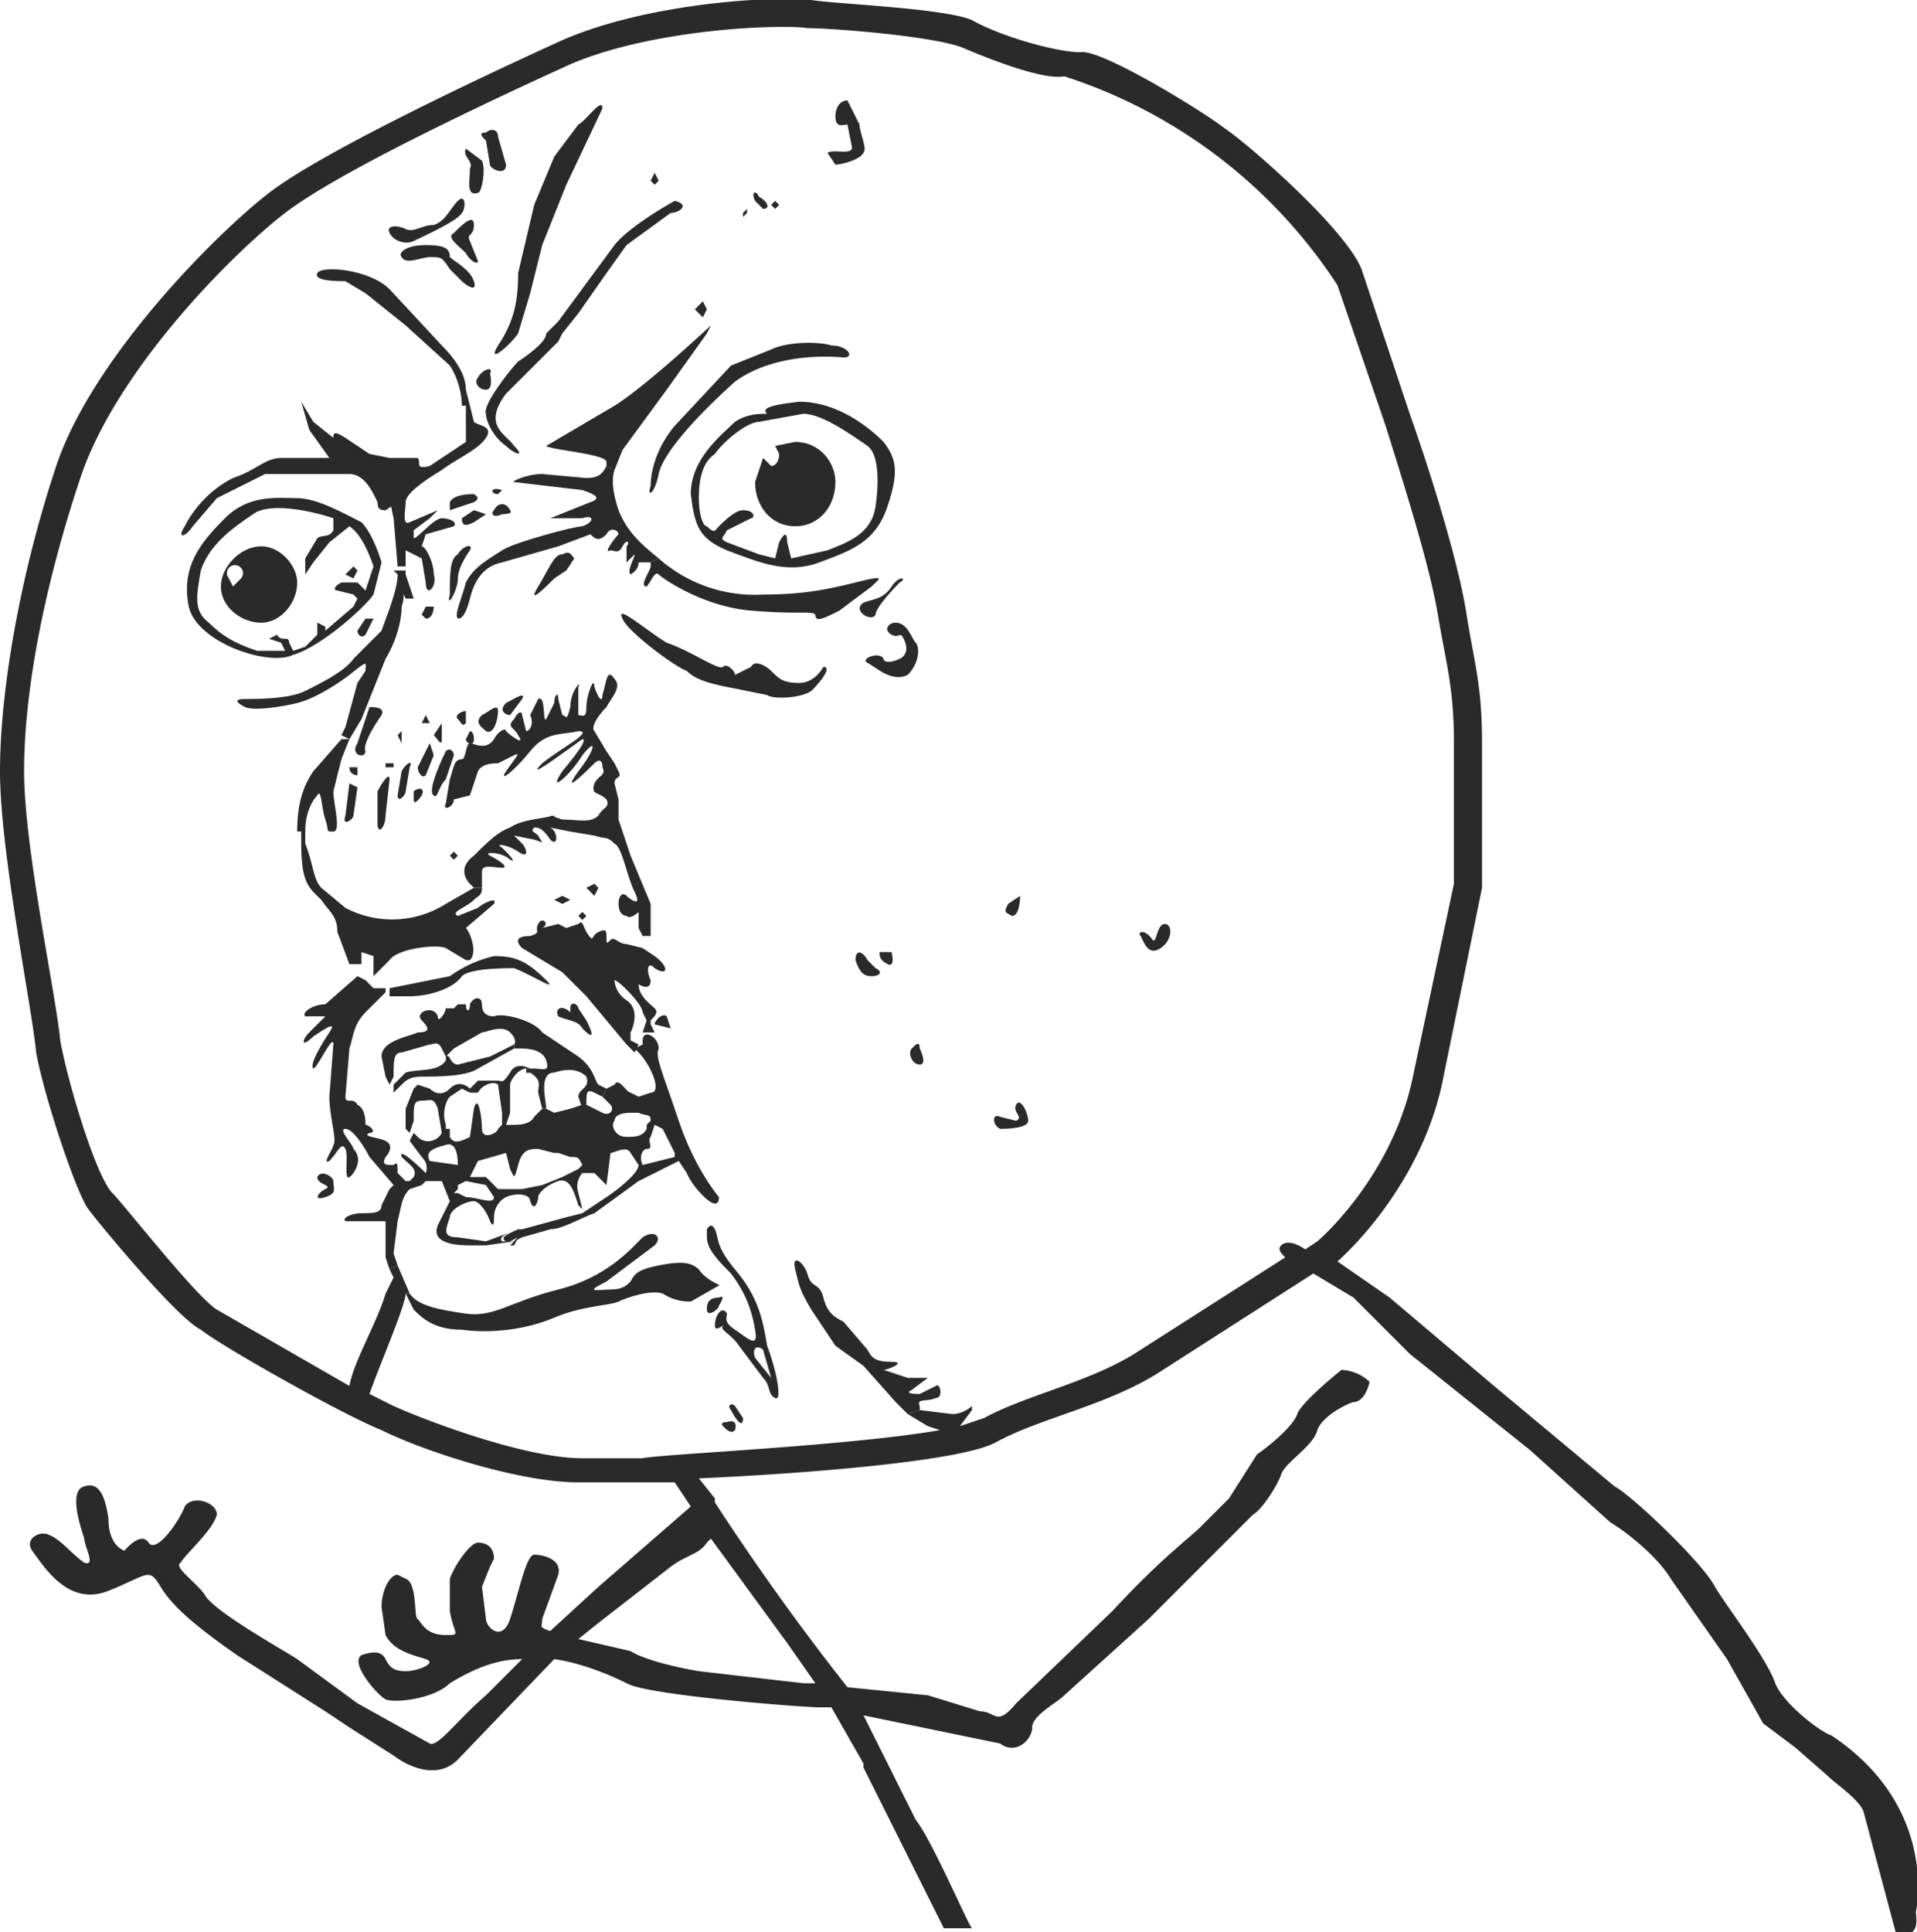 <svg xmlns="http://www.w3.org/2000/svg" viewBox="0 0 477.3 481">
  <g fill="#2a2a2a">
    <path d="M110 282zm11 27zm0 1zm8-2l-1 2h-1l2-2zm3-42v1h-1l1-1zm4 11h-1 1zm8 14zm1-15h1-1zM144 291"/>
  </g>
  <path fill="#2a2a2a" d="M47 151c2 9 20 15 26 12 7-2 18-12 20-15l2-8s-2-7-5-10c-4-2-11-6-16-6s-12-1-18 5-11 12-9 22zm36-19c-1 2-3 1-4 2l-3 5v4l2-3 4-5 5-4c3 2 5 7 6 10l-2 6-2-2h-4c-2 1-2 2-1 2l4 1 1 1-1 2-7 6v-1l-2-1v3l-3 3-3 1-1-2c0-2-2 0-3-2l-2 1 3 1 1 2h-7c-6-2-9-4-12-7-4-3-3-7-2-13 2-6 7-10 13-14 4-3 14-1 20 1v3zM114 265c-2 0-2-3-3-2v1c-2 3-7 2-10 3l-3 3v2l2-2c1-1 2-2 5-2 4 0 11 0 14-2l9-5v-1l-6 3-8 2zM101 81l11 10c2 3 3 7 3 10h2l-1-4c0-4-3-8-6-11L97 72c-5-5-17-6-18-4s5 2 7 2l5 3 10 8z"/>
  <path fill="#2a2a2a" d="M101 281l1 1 1-3c0-4 0-5 2-5s3-1 4 2l1 6h1v-2c-1-3 0-6 1-7l3-2 2 1v-1c-1-1-3-2-5 0s-4 1-5 0l-3-1-1 1-2 5v5zM129 308l-2 2 1-1v1l1-2zM121 310zM121 309z"/>
  <path fill="#2a2a2a" d="M95 263l1 5 1 2 1-2c0-4 0-6 2-6l7-2c1 0 2-1 3 1l1 2 2-2 7-4c1 0 5-2 7 0s1 3 1 3v1h1c2 0 6 0 7 3s-1 2-3 2h-1-1v1h1c3 2 2 3 2 5l1 4h1c0 1 0 1 0 0 0-2-2-9 2-9 3-1 6-1 8 1 1 3-2 3-2 5l1 3 1-1c0-3 0-4 2-3l2 1 1-2-2-1c-1-1-1-4-5-7l-9-6c-2-3-10-5-12-4-2 0-3-1-3-3s-2-2-3 0c0 2-1 2-1 0h-2l-1 1h-2c0 1-2 4-2 2-1-3-6-1-4 1s2 3-1 3c-2 1-9 2-9 6zM89 150zM97 246v2h5c5 0 11-2 13-5 2-2 11-2 13-2 5 2 11 6 8 3-5-5-8-6-13-6a31 31 0 00-11 5l-10 2-5 1zM89 170l-3 11-1 2 2 1 3-5 6-15c3-5 4-10 4-13 1-3 0-4 1-2h2l-2-6v-1h-3l1 1c0 4-3 11-4 14l-7 7c-2 3-8 6-12 8s-12 2-15 2-2 1 0 2 9 0 13-1 9-4 13-7c5-4 4-3 4-1l-2 3zM119 226l-5 2c-2-1 2-2 4-4 1-1 2-1 2-3h-2l-7 4a25 25 0 01-25 1l-6-5c-2-2-2-6-4-11v-4l-1 1v3c0 10 2 11 5 14 2 3 4 4 4 8l3 8h3v-3l3 1v4 1l4-4c2-3 12-4 14-3l5 3h1c2-2 0-7-1-8l7-6c1-2-3 0-4 1z"/>
  <path fill="#2a2a2a" d="M215 439v0zM12 382c3 1 6 5 9 7 3 1 0-4 0-6-1-3-4-12 0-13 3-1 5 1 6 8 0 7 4 8 4 8s4-5 6-2 8-6 9-9c2-3 8-1 8 2-1 4-8 10-9 12-2 1 4 5 6 8 2 4 20 14 23 16l15 11 18 10c2 1 7-6 14-12l9-9c-7 0-13 3-18 6-4 4-14 5-16 4s-9-9-6-11c3-1 5-1 6 1s2 3 5 3 8-2 5-3-8-2-10-6l-1-7c0-4 2-8 4-8l2 1c3 1 2 10 3 10 1 1 2 4 7 4 4 0 2 0 1-6v-6-1-1c1-3 5-9 7-9 3 0 4 2 4 4l-1 2-2 5 1 8c0 2 4 6 6 0s4-16 6-16 7 1 6 5l-4 11c0 2-1 2 2 3l12-11 23-20-4-6h-24c-15 0-39-8-49-13-10-4-40-21-45-25-6-3-25-26-28-30s-11-28-13-39c-1-11-9-50-9-70s5-49 14-76 40-58 53-68 51-28 73-38c23-10 56-11 62-10s33 2 40 5c7 4 21 8 27 8 5-1 31 15 36 19 6 4 30 25 34 35l12 36c6 17 12 37 14 49 2 13 4 18 4 33v36l-10 49c-6 27-26 44-26 44l13 9 26 22 30 25c4 2 22 19 25 25 3 5 13 18 15 24 2 5 11 12 14 13 27 18 21 44 21 44 1 7-3 5-5 5l-8-30c-1-3-7-7-9-9l-8-7-8-6-9-16-14-20c-3-5-10-11-15-14l-20-18-15-12-15-12-14-14-10-6-39 25c-13 8-29 11-40 17-9 5-51 8-74 9l4 5v1a628 628 0 0033 46l20 2 13 4c4 0 4 4 9-2l24-23c12-13 19-18 22-21l7-7 7-11c3-2 9-7 10-10s11-11 11-11 4 0 7 3c0 0-1 5-4 5-3 1-8 4-9 7-1 4-8 8-9 11s-5 9-7 10l-9 9-17 17-21 19c-2 2-8 5-8 8s-4 7-8 4l-34-7 6 12 7 14c4 5 13 26 14 27h-7l-12-24-8-16v-1-1 1l-8-14h-3c-4 0-43-3-48-6-4-2-11-5-18-6l-24 25c-5 5-12 2-16-1l-11-7-6-4-22-14c-10-7-16-12-19-17s-3-3-13 1-16-6-19-10c-2-3 2-5 4-4zm222-26l-3-1-5-3 3-1 8 1c3 0 5-2 5-2v1l-3 4 6-2c11-6 27-9 39-17l36-23c-1-1-2-2-1-3s3-1 6 1l3-2s19-16 24-42l10-47v-35c0-14-2-20-4-32s-8-31-13-47l-12-35a128 128 0 00-68-52c-5 1-18-4-25-7s-33-5-39-5c-6-1-38 0-59 9-22 10-58 27-71 37s-42 39-51 66-14 53-14 73c0 19 8 56 9 67 2 11 9 34 13 38 3 3 21 26 26 29l33 19c1-6 7-16 9-23l2-4-1-2 2-1 3 7h-1c0 3-7 19-9 25l6 3c9 4 33 13 47 13h15c4-1 51-3 74-7zm-77 55c3 2 11 4 17 5l26 3h3l-7-10-19-26-1 1c-2 3-5 3-9 6l-18 14-5 4 13 3z"/>
  <path fill="#2a2a2a" d="M46 131c-2 3 0 3 2 0l6-7 12-6h21c4 0 6 5 7 7 0 2 1 2 2 2 2-1 1-2 2 2l1 12h2v-4l4 2 1 6c0 4 3 1 2-2 0-3-2-7-3-7l1-3 7-2c1-1-1-2-3-2s-6 5-7 5v-2l4-3 2-2-7 3c-2 1-1-3-1-5s4-5 9-8c4-3 9-5 11-8s-2-3-3-4l-1-4h-1v9l-9 6c-4 1-2-1-3-2h-7l-5-1-6-4c-3-2-3-1-3 0l-5-4-3-5 2 7 5 7H70c-4 0-6 3-12 5-6 3-10 8-12 12z"/>
  <path fill="#2a2a2a" d="M55 146c0 5 5 9 10 9s9-5 9-10c0-4-4-9-9-9s-10 5-10 10zm2-2a2 2 0 113 0l-2 2-1-2zM78 192c-2 3-4 7-4 15h2c0-5 2-8 3-9 1-2 1 3 2 6s0 3 2 3 0-7 0-10l2-8 2-5h-2l-7 8zM97 246v1-1zM79 293c0 2 4 2 2 3s-3 3 0 2 2-2 2-4c0-1-3-3-4-1zM86 203c-1 3 2 1 2 0l1-7-2-1-1 8z"/>
  <path fill="#2a2a2a" d="M77 257l4-4h-5c-1-1 2-3 5-3l8-7 2 1 2 2h3v1l-2 2-3 3c-3 3-3 6-4 9l-1 12c0 2 2 0 3 2 2 1 2 4 2 5 1 0 3 2 1 2-2 1 2 1 4 2s1 3 0 4c-1 2 0 2 2 2 1-1 1 0 1 2l2 2h1l1-1c1-2-1-3-3-5-1-3 6 4 6 4s1-2-1-4l-3-4 1-2 1 1c2 2 5 1 6-1l1-1h1v1 1c1 2 3 1 5 0l1-7c1-4 2 2 2 5s4 1 4 0l1-1v-3l-1-7c-1-1-4 0-5 2h-2v-1l2-2h5c1 0 1 1 3-2 1-2 3-2 5-1h-1c-2 0-4 3-4 4v7l-1 3h2c1 0 4 0 5-2l2-2h1l2 1 4-1 3-1h1l4 2c2 1 3-1 2-2l-2-2 1-2 2-1c1-2 3 2 4 2l2 1 3-1c3 0 0-7-3-10l-1-1 2-1v-1c0-3 4-1 4 2-1 2 1 6 5 18s10 19 10 19c0 5-7-3-8-6l-2-3-4 2-6 3-11 8c-3 1-8 4-11 4l-7 2-2 1 1-1-2 1h-1c-2-1 1-2 3-3h1l11-3 4-1 6-4c3-2 8-6 8-8l-2-3c-1-2-4 0-5 0l-1 8-3-3h-3s-2 2-1 5l1 4-1-1c-1-3-2-7-5-6s-5 3-5 4-1 4-2 1c0-2-4-2-6-1s-3 3-3 5c0 1 0 3-1 1-1-3-3-5-4-5-2 0-6 2-6 4-1 3-2 5 2 5l7 1 8-3c-3 1-5 2-4 3h3l-7 1h-4c-2 0-10 0-8-5l3-6-2-5h-4l-1 1-3 1c-2 2-2 4-3 8l-1 8 1 3-2 1-1-3v-9H86c-1-1 2-2 4-2 3 0 5 0 5-2l2-4 1-1-6-7c-1-2-4-7-6-7s2 4 2 5c1 1 2 3 0 6-3 4-1-4-2-6s-2 1-4 3c-2 1 1-3 1-4 1-1-1-7-1-12l1-13c0-3-4 6-5 6-1-1 2-6 4-9s-1-1-4 1c-3 3-3 1-1-1zm83 33l8-2v-1l-3-6-2-1-1 3c-1 1 1 3-1 3-1 0-2 2-1 4zm-4-7c2 0 4 0 5-2v-1l1-1c0-2-1-1-3-2h-2c-3 0-4 1-4 2-1 1 0 4 3 4zm-12 8l1-1c-1-2-1-2-3-2l-3-1h-1l-4-1c-2 0-4 0-5 4s-1 3-2 1l-1-4-7 2-2 4h4l3 3h6l5-1 5-2 4-2zm-30 6l2 1c3 0 7 2 7 0l-2-3-5-1-2 1v1l-1 1h1zm-7-8l7 1c0-1 0-6-3-5-4 1-5 2-4 4zM87 191c0 2 2 2 2 2v-2h-2zM88 141l-2 2 2 1 1-2-1-1zM89 185c-2 3 2 4 2 2-1-2 4-9 4-9 1-2-2-2-3-2l-3 9zM89 157c0 1 1 2 2 1l2-4h-2l-2 3zM94 197v8c0 3 2 1 2-2l1-9c0-2-2 1-3 3zM96 190v1h2v-1h-2zM101 57c-2-1-5-1-4 1s4 3 6 2 11-5 12-7c1-1 1-5-1-3s-3 5-6 6c-3 0-5 2-7 1zM99 183l1 2v-3l-1 1zM99 198c0 2 2 0 2-1l1-6c1-2-1-1-2 1l-1 6zM106 61c-5 0-7 2-6 3 1 2 5 0 7 0 3 0 3 0 5 3l3 3c1 1 4 3 3 0s-5-5-6-6c0-2-1-3-6-3zM102 322h-1l2 4c2 2 5 5 12 5 7 1 16 0 23-3s14-3 16-4 8-3 11-2c3 2 6 2 7 2l7-4c1 0-3-1-5-4-2-2-5-2-10-1s-6 2-7 4c-1 1-2 2-5 2s-7 1-1-2l12-9c2-2 0-4-3-2-3 3-9 10-21 13s-16 7-23 6-12-2-14-5zM103 197v2c0 2 2-1 2-1 1-2-1-2-2-1zM104 191c0 1 1 3 2 2l2-5-1-3-3 6zM105 153l1 1c2 0 2-3 2-3h-2l-1 2zM106 178l-1 2h2l-1-2zM111 187s-5 10-3 11c1 1 1-2 3-4l2-6c0-1-1-2-2-1zM110 180l-2 3c1 1 2 3 2 1v-4zM111 200c-1 2 2 1 2-1l4-1 2-6c1-2 4-2 5-2l4-2c2-1 0 1-2 4s2 0 6-5 8-4 12-5c4 0-4 4-9 8-4 4 3-1 3-1l7-5c1 0 0 2-5 8-4 6 2 1 5-4 4-5 3-1-1 4-5 7 3-1 4-2s2-1 2 1c1 2-1 2-2 4-1 3 1 2 3 4 1 2-1 2-2 4-2 2-5 1-9 1l-3-1v3l5 1 6 1c3 1 3 0 5 2 2 1 3 8 5 12s-1 2-2 1-2 0-2 2 1 3 2 3c1 1 3-1 3-1v4l1 2h2v-8l-5-12-3-9v-5l-1-4c0-2 2-1 1-3l-1-2-2-3-3-5c-1-1 1-4 3-6 1-2 4-5 2-7-2-3-2 1-3 4 0 2-1 1-2-2 0-3-2 2-2 5s-1 2-2 2v-7c1-2-2 1-2 5-1 4-1 2-2 2l-1-4c0-2-1-1-1 1l-2 4c-1 1 0-6-2-5l-2 4c1 2 0 4-1 4l-1-4c0-1-1-1-2 1-2 2 0 2 1 4 2 3-2 0-3-1 0-1-2 0-3 2-2 3-5 1-6 1s-1 4-2 4c-2 0-2 2-3 5l-1 6zM112 148c-1 4 2-1 2-4s3-7 3-7c1-2-2-1-3 1-2 1-2 5-2 10zM112 125v2l6-2c2-1 0-2 0-2-1 0-5 0-6 2zM113 58c-2 1 1 3 3 5 1 2 3 3 3 2l-2-5c-1-2 1-1 1-4s-3 0-5 2zM113 212l-1 1 1 1 1-1-1-1zM116 177c-1 0-3 1-2 2s1 2 2 1v-3zM116 145c-1 4-3 8-2 9 1 0 2-1 3-5s3-8 8-9l14-4 8-3c1 1 2 2 4 0 1-2 3-1 3 0-1 1-4 5-2 4 1 0 2 1 3-1s2-1 1 0v4l2-2c0 1-2 4-1 5 0 0 2-1 2-3h3l2-1c-5-4-8-7-10-12-1-3-2-7-1-10l-2-1c-1 2-2 3-5 3l-11-1c-4 0-8 2-7 2l17 2c3 1 5 2 2 3l-10 4h8c3-1 3 1 0 2-2 0-17 4-20 6s-7 4-9 8zM115 129c0 2 1 2 3 1l3-2-3-1-3 2zM116 37c-1 2 2 3 1 5 0 3-1 7 2 6 1 0 2-6 1-8l-4-3z"/>
  <path fill="#2a2a2a" d="M117 182l-1 2c0 1 2 2 2 0s-1-2-1-2zM118 213c-4 3-2 6-1 7l1 1h2v-4c0-2 3-1 5-1s-1-2-3-3 3-1 5 1c2 1-1-2-2-3-2-1 1-1 4 1s2-1 1-2l-2-2 5 1c3 1 2 1 1-1-1-1-2-1-1-2 1 0 2 0 4 3 2 2 2-2 0-3h1v-3c-4 1-8 1-11 3-3 1-6 4-9 7zM119 94c-1 1 0 3 2 3s1-4 1-4c1-2-2-1-3 1zM120 178c-2 2 0 3 1 4 2 1 3-3 3-5s-2 0-4 1zM121 33c-2 0-1 1 0 2l1 6c0 1 4 3 4 0l-2-7c0-2-2-2-3-1zM129 90c-2 2-9 11-8 13 0 2 2 6 5 8 2 2 5 3 2 0-2-3-8-5-2-13l13-13 1-2 4-5 7-10 5-7 11-8c2 0 5-2 1-3 0 0-11 6-15 11l-14 19-3 3c0 2-4 5-7 7zM123 127c-1 1 0 2 2 1 0 0 3 0 2-1-1-2-3-2-4 0zM125 122c-3-1-3 1-1 1l1-1zM124 86c-3 5 3 0 5-3l3-10 3-12 6-15 9-19c0-3-4 3-6 4l-6 8-5 12-4 17c0 7-1 12-5 18zM126 175c-2 2 0 3 1 3l3-4c1-2-2 0-4 1zM132 233c-3 0-4 1-2 3l10 6 6 6 10 12 2 2 1-2-2-1v-2c1-2 2-6-1-8s-3-5-3-5c1 0 7 6 7 8l1 2-1 3h3l-1-2v-1c1-1 2-2 1-3s-4-3-4-6c0 0 3 2 3-1-1-2-1-5 1-3 3 2 4 0 0-3l-3-2-4-1c-2 0-3-2-4-1s-1 1-1-1c0-1 0-2-2-1s-1 3-3 0c-1-2-1-3-2-2l-3 1-2-1-4 1c2-1 0-3-1-1s1 2-2 3zM134 146c-3 5 2 0 4-2l3-2 2-3c-1-1-1-2-3-1-2 0-3 3-6 8zM153 101l-17 10c1 1 15 2 15 4v1l2 1 2-5 11-15 10-14 1-2s-16 15-24 20zM140 223l-2 1 2 1 2-1-2-1zM142 252c-2-2-4-1-3 1 2 1 5 1 6 3 1 1 4 4 1-2l-2-3c0-1-2-2-2 0v1zM145 227l-1 1 1 1 1-1-1-1zM148 220l-2 1 2 2 1-2-1-1zM166 160c-5-3-13-10-11-6 1 3 13 12 16 13 2 2 5 3 10 4l10 2c1 1 8 1 11-1 3-3 5-6 3-6 0 0-2 4-6 4s-5-1-7-3c-1-1-4-3-5-1l-4 2c0-1-2-3-3-2s-8-4-14-6zM162 141c0 1-3 5-1 5 1-1 2-4 3-3s11 8 23 9 15 0 16 1c0 2 2 1 6-1l8-6c2-2 4-3-4-1s-14 3-23 3a36 36 0 01-26-9l-2 1v1zM162 121c-1 3 1 2 2-3s9-14 19-23c11-8 27-6 27-6 3 0 1-3-3-3-3-1-11-1-15 1l-10 4-14 15c-5 6-6 12-6 15zM163 43l-1 2 1 1 1-1-1-2z"/>
  <path fill="#2a2a2a" d="M166 253c-1-1-3 1-3 2l4 1-1-3zM183 105c-3 3-11 9-11 18 1 8 2 11 9 14 8 3 15 6 23 3s14-5 17-14 2-12-1-16c-3-3-11-10-21-10-9 1-9 2-8 3-2 0-5 0-8 2zm-9 19c0-5 1-9 4-11 2-3 8-8 11-8l11-2c5 0 13 6 16 8 4 3 2 15 2 15-1 7-7 9-12 11l-9 2-1-4c0-3-1-2-2 0l-1 4-4-1-8-3c-2-1-1-1 0-3l6-3c1 0 1-2-2-2-2 0-5 3-6 4s-1 2-3 0c-1 0-2-3-2-7zM175 75l-2 2 2 2 1-2-1-2zM176 308c0 3 3 6 6 9 3 4 5 8 6 14 1 5-2 2-5 0s-2-3-2-4c-1-2-3 0-3 3 0 2 3-1 2 0s2 2 4 5l6 8c2 2 1 4 3 5s0-8-2-13c-1-6-2-12-8-19-5-6-4-8-5-10s-2 0-2 0v2zm12 30c-1-3 1-3 2-2l2 7-4-5z"/>
  <path fill="#2a2a2a" d="M179 323c-3 0-3 2-3 3 0 2 3 0 3-1 0 0 2-3 0-2zM181 354c-2 0-1 1-1 1 1 1 2 2 3 1 0 0 1-3-2-2zM183 350c-1-1-2 0-1 1 1 2 3 5 3 2l-2-3zM186 52l-1 1v1l1-1v-1zM189 49c-1-2-2-1-1 1l2 2c2 0 1-2-1-3zM190 114l-2 6c0 6 4 11 10 11s10-5 10-11c0-5-4-10-10-10l-5 1 1 2c0 2-1 3-2 3l-2-2zM193 50l-1 1 1 1 1-1-1-1zM201 317c-1-3-4-5-3-1s1 5 4 10l6 9 7 5 8 9 3 3 3-1v-1c-1-2 2-1 4-2 2 0 1-4 0-3l-4 2c-1 0-4 0-2-1l4-3h-5l-6-2c1 0 6-2 2-2s-5-1-6-3l-6-7c-2-1-4-2-5-6s-3-2-4-6zM206 38l2 3c1 0 6-1 7-3 1-1-1-5-1-7l-3-6c-2 0-3 2-3 4 0 3 2 2 3 2l1 5c1 3-4 1-6 2zM216 239c-1-2-3-3-3 0 1 3 2 4 4 4s3-1 1-2l-2-2zM215 150c-3 2 2 5 3 3 0-2 6-8 6-8 2-1 0-2-2 1s-4 3-7 4zM220 164c-1-2-6 0-4 1s6 5 10 3c3-3 3-7 2-8s-2-5-5-5c-2 0-3 2-1 3s2-1 3 1 1 4-1 5-4 1-4 0zM219 237c0 1 0 2 2 3s1-3 1-3h-3zM227 261c-1 1 0 4 2 4s0-4 0-4c0-2-1-1-2 0zM249 278c-2-1-2 2 0 3 1 0 7 0 7-2s-2-6-3-4 2 3 0 4l-4-1zM251 225c-1 2-1 2 1 3 2 0 2-5 2-5l-3 2zM287 234c-2-3-4-2-3-1 1 2 2 5 5 3s3-6 1-6-2 5-3 4z"/>
</svg>
